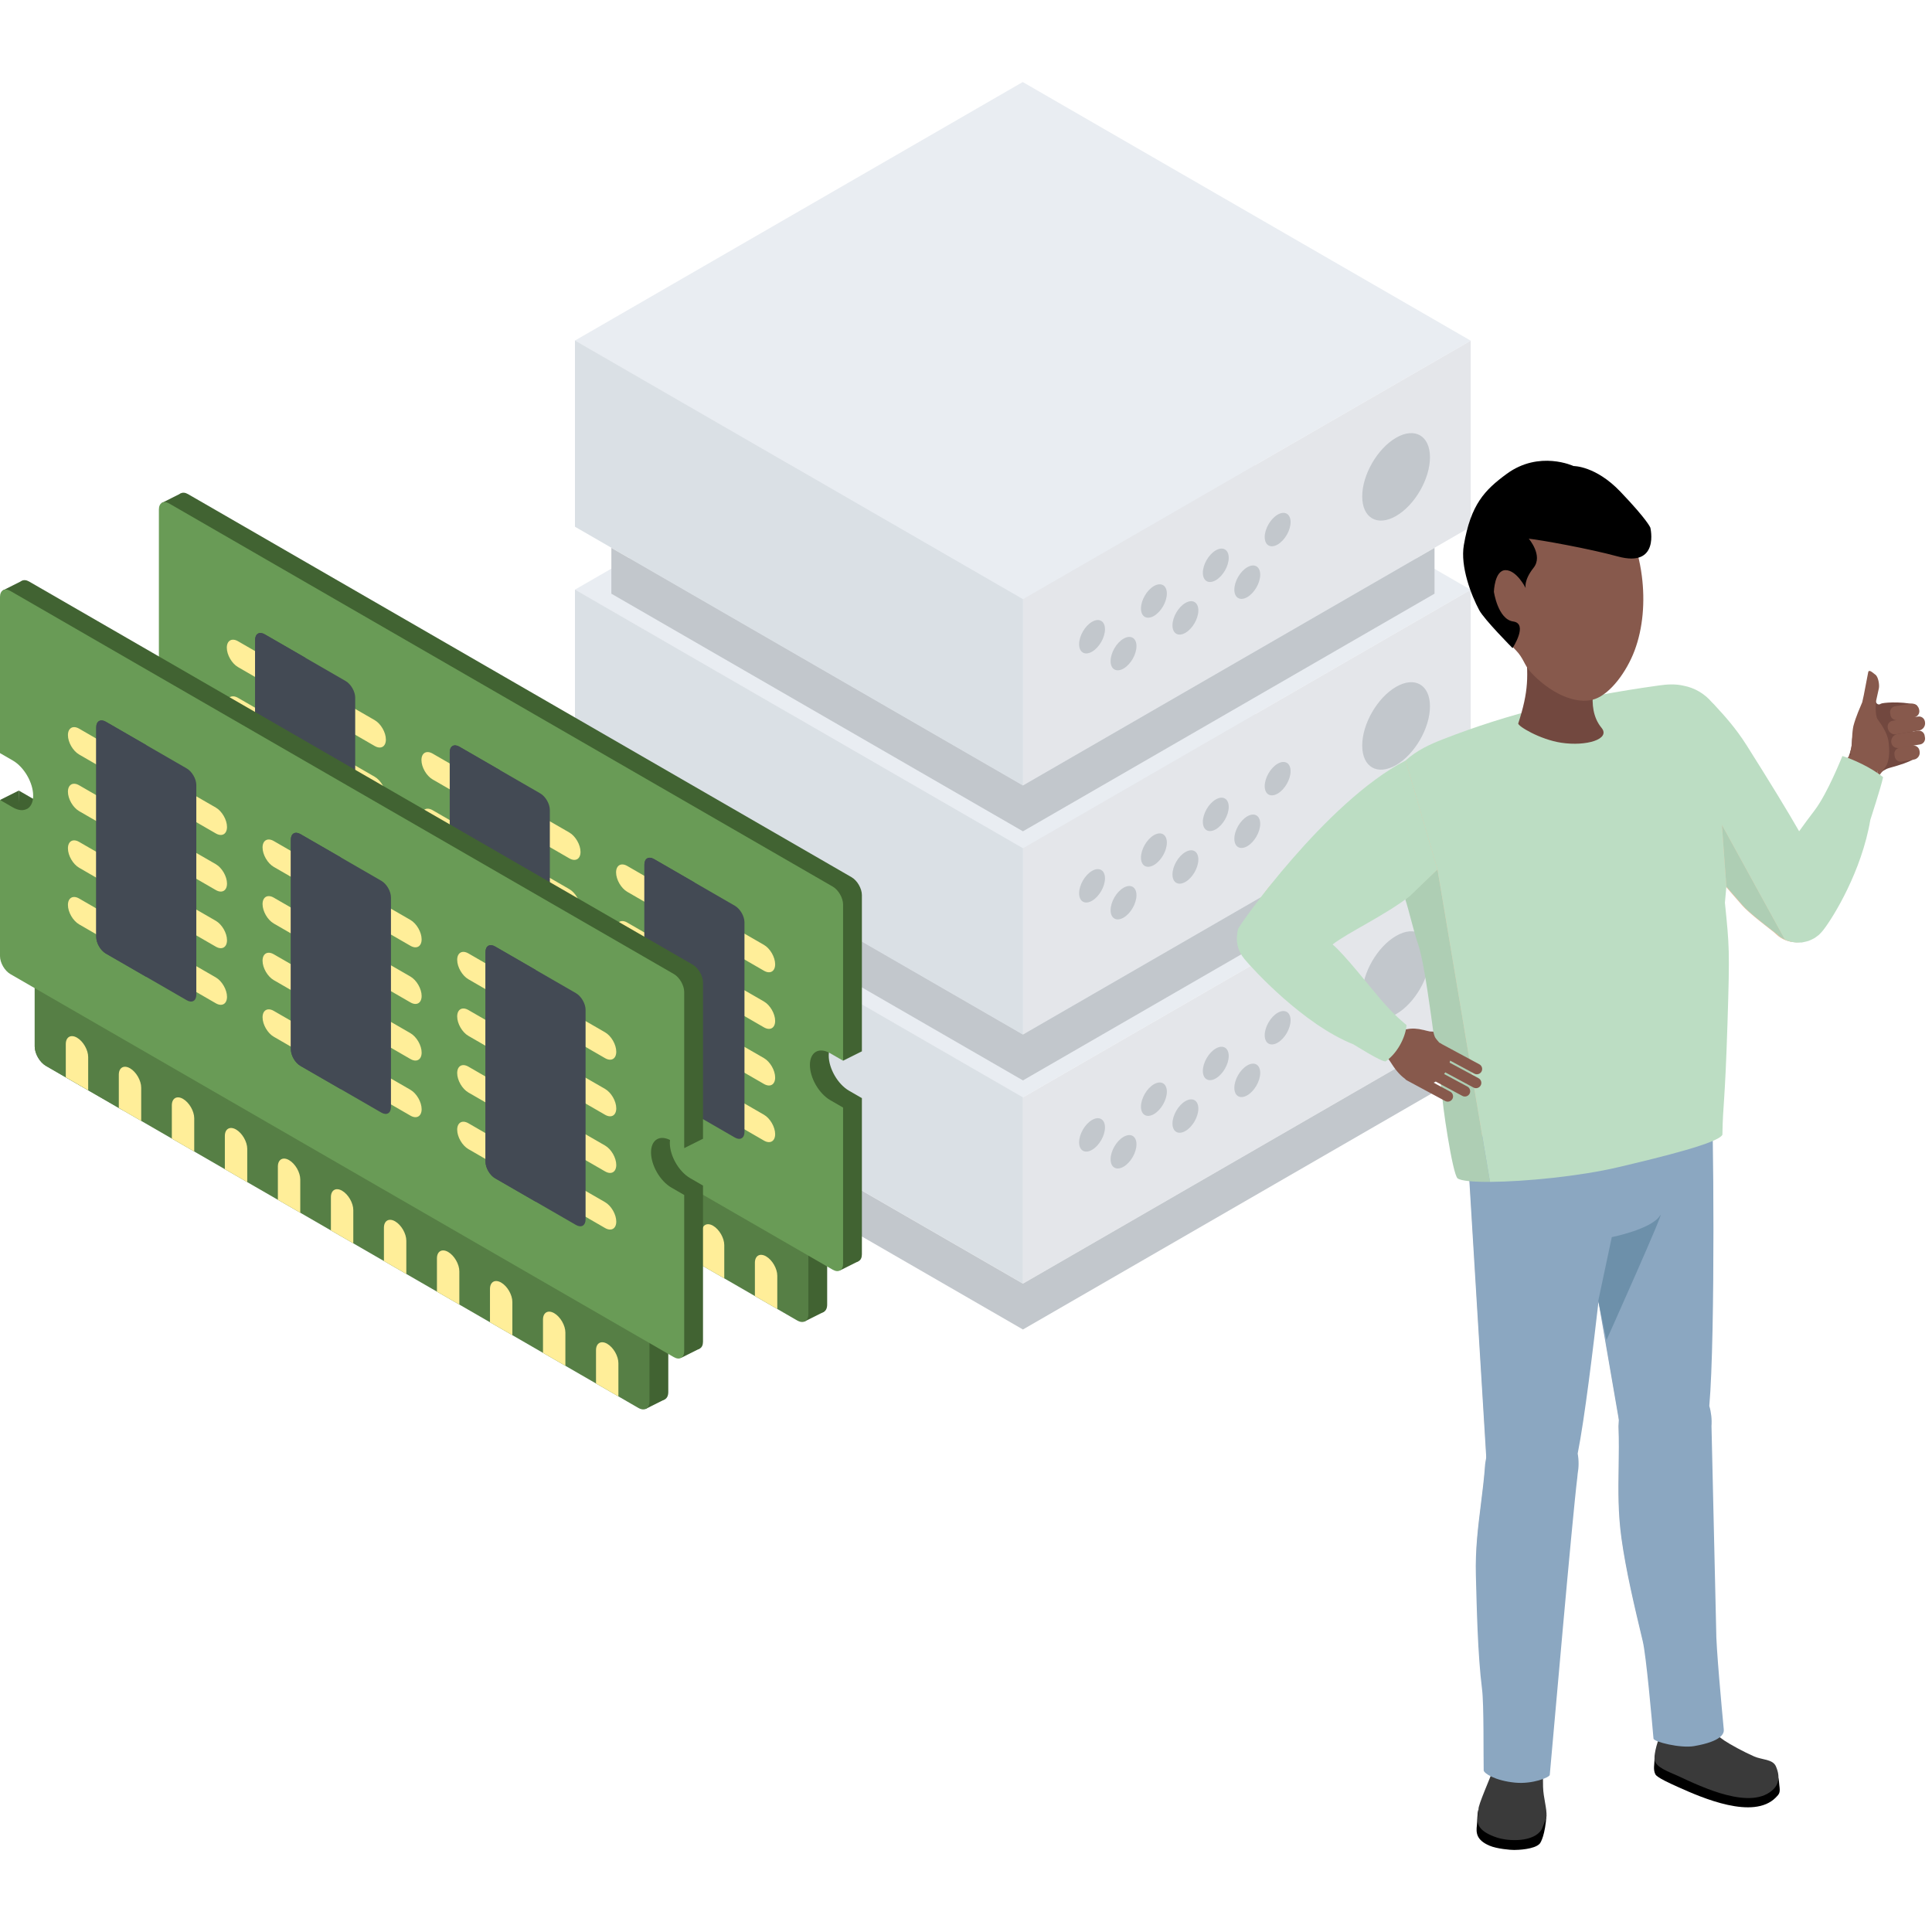 <svg xmlns="http://www.w3.org/2000/svg" xmlns:xlink="http://www.w3.org/1999/xlink" width="210px" height="210px" viewBox="0 0 210 210" version="1.1"><title>illustration-seervice-landing-dedicated-custom</title><g id="Landing" stroke="none" stroke-width="1" fill="none" fill-rule="evenodd"><g id="Landing-–-Dedicated" transform="translate(-795, -960)"><g id="Group-3" transform="translate(735, 900)"><g id="illustration-seervice-landing-dedicated-custom" transform="translate(60, 60)"><rect id="Rectangle" x="0" y="0" width="210" height="210"/><g id="Group-375" transform="translate(0, 8.917)"><polygon id="Fill-1" fill="#E9EDF2" points="111.166 110.374 159.859 82.261 111.167 54.149 62.474 82.262"/><polygon id="Fill-2" fill="#E4E6EA" points="111.166 130.616 159.859 102.502 159.859 82.261 111.166 110.375"/><polygon id="Fill-3" fill="#DAE0E5" points="62.496 102.485 111.189 130.598 111.189 110.357 62.496 82.244"/><g id="Group-374"><path d="M137.469,103.606 C137.469,104.503 138.099,104.866 138.876,104.418 C139.652,103.969 140.281,102.879 140.281,101.982 C140.281,101.086 139.652,100.722 138.876,101.17 C138.099,101.619 137.469,102.709 137.469,103.606" id="Fill-4" fill="#C2C7CC"/><path d="M134.168,109.324 C134.168,110.221 134.797,110.584 135.574,110.136 C136.351,109.687 136.98,108.597 136.98,107.7 C136.98,106.803 136.351,106.44 135.574,106.888 C134.797,107.337 134.168,108.427 134.168,109.324" id="Fill-6" fill="#C2C7CC"/><path d="M130.744,107.488 C130.744,108.385 131.374,108.748 132.151,108.3 C132.927,107.852 133.557,106.762 133.557,105.865 C133.557,104.968 132.927,104.605 132.151,105.053 C131.374,105.501 130.744,106.592 130.744,107.488" id="Fill-8" fill="#C2C7CC"/><path d="M127.443,113.206 C127.443,114.103 128.072,114.466 128.849,114.018 C129.626,113.57 130.255,112.48 130.255,111.583 C130.255,110.686 129.626,110.323 128.849,110.771 C128.072,111.219 127.443,112.31 127.443,113.206" id="Fill-10" fill="#C2C7CC"/><path d="M124.019,111.371 C124.019,112.268 124.649,112.631 125.425,112.183 C126.202,111.735 126.832,110.644 126.832,109.747 C126.832,108.851 126.202,108.487 125.425,108.936 C124.649,109.384 124.019,110.474 124.019,111.371" id="Fill-12" fill="#C2C7CC"/><path d="M120.718,117.089 C120.718,117.986 121.348,118.349 122.124,117.901 C122.901,117.453 123.53,116.362 123.53,115.465 C123.53,114.569 122.901,114.205 122.124,114.654 C121.348,115.102 120.718,116.192 120.718,117.089" id="Fill-14" fill="#C2C7CC"/><path d="M117.295,115.254 C117.295,116.15 117.924,116.514 118.701,116.065 C119.477,115.617 120.107,114.527 120.107,113.63 C120.107,112.733 119.477,112.37 118.701,112.818 C117.924,113.267 117.295,114.357 117.295,115.254" id="Fill-16" fill="#C2C7CC"/><path d="M148.067,99.19 C148.067,101.538 149.716,102.49 151.75,101.316 C153.783,100.142 155.432,97.287 155.432,94.938 C155.432,92.59 153.783,91.638 151.75,92.813 C149.716,93.987 148.067,96.842 148.067,99.19" id="Fill-18" fill="#C2C7CC"/><polygon id="Fill-20" fill="#C2C7CC" points="111.189 130.609 155.926 104.78 155.926 109.763 111.189 135.593 66.452 109.763 66.452 104.78"/><polygon id="Fill-22" fill="#E9EDF2" points="111.166 83.3 159.859 55.187 111.167 27.075 62.474 55.187"/><polygon id="Fill-24" fill="#E4E6EA" points="111.166 103.541 159.859 75.428 159.859 55.187 111.166 83.3"/><polygon id="Fill-26" fill="#DAE0E5" points="62.496 75.41 111.189 103.523 111.189 83.283 62.496 55.169"/><path d="M137.469,76.531 C137.469,77.428 138.099,77.791 138.876,77.343 C139.652,76.895 140.281,75.804 140.281,74.907 C140.281,74.011 139.652,73.647 138.876,74.096 C138.099,74.544 137.469,75.634 137.469,76.531" id="Fill-28" fill="#C2C7CC"/><path d="M134.168,82.249 C134.168,83.146 134.797,83.509 135.574,83.061 C136.351,82.613 136.98,81.523 136.98,80.626 C136.98,79.729 136.351,79.366 135.574,79.814 C134.797,80.262 134.168,81.353 134.168,82.249" id="Fill-30" fill="#C2C7CC"/><path d="M130.744,80.414 C130.744,81.31 131.374,81.674 132.151,81.225 C132.927,80.777 133.557,79.687 133.557,78.79 C133.557,77.894 132.927,77.53 132.151,77.979 C131.374,78.427 130.744,79.517 130.744,80.414" id="Fill-32" fill="#C2C7CC"/><path d="M127.443,86.132 C127.443,87.028 128.072,87.392 128.849,86.943 C129.626,86.495 130.255,85.405 130.255,84.508 C130.255,83.611 129.626,83.248 128.849,83.696 C128.072,84.145 127.443,85.235 127.443,86.132" id="Fill-34" fill="#C2C7CC"/><path d="M124.019,84.297 C124.019,85.193 124.649,85.557 125.425,85.108 C126.202,84.66 126.832,83.57 126.832,82.673 C126.832,81.776 126.202,81.413 125.425,81.861 C124.649,82.31 124.019,83.4 124.019,84.297" id="Fill-36" fill="#C2C7CC"/><path d="M120.718,90.014 C120.718,90.911 121.348,91.274 122.124,90.826 C122.901,90.378 123.53,89.287 123.53,88.391 C123.53,87.494 122.901,87.131 122.124,87.579 C121.348,88.027 120.718,89.118 120.718,90.014" id="Fill-38" fill="#C2C7CC"/><path d="M117.295,88.179 C117.295,89.076 117.924,89.439 118.701,88.991 C119.477,88.543 120.107,87.453 120.107,86.556 C120.107,85.659 119.477,85.295 118.701,85.744 C117.924,86.192 117.295,87.283 117.295,88.179" id="Fill-40" fill="#C2C7CC"/><path d="M148.067,72.115 C148.067,74.464 149.716,75.416 151.75,74.242 C153.783,73.067 155.432,70.212 155.432,67.863 C155.432,65.515 153.783,64.563 151.75,65.738 C149.716,66.912 148.067,69.767 148.067,72.115" id="Fill-42" fill="#C2C7CC"/><polygon id="Fill-44" fill="#C2C7CC" points="111.189 103.535 155.926 77.705 155.926 82.689 111.189 108.518 66.452 82.689 66.452 77.705"/><polygon id="Fill-46" fill="#E9EDF2" points="111.166 56.225 159.859 28.112 111.167 0 62.474 28.113"/><polygon id="Fill-48" fill="#E4E6EA" points="111.166 76.466 159.859 48.353 159.859 28.113 111.166 56.225"/><polygon id="Fill-50" fill="#DAE0E5" points="62.496 48.336 111.189 76.449 111.189 56.208 62.496 28.095"/><path d="M137.469,49.457 C137.469,50.353 138.099,50.717 138.876,50.268 C139.652,49.82 140.281,48.73 140.281,47.833 C140.281,46.936 139.652,46.573 138.876,47.021 C138.099,47.47 137.469,48.56 137.469,49.457" id="Fill-52" fill="#C2C7CC"/><path d="M134.168,55.175 C134.168,56.071 134.797,56.435 135.574,55.986 C136.351,55.538 136.98,54.448 136.98,53.551 C136.98,52.654 136.351,52.291 135.574,52.739 C134.797,53.188 134.168,54.278 134.168,55.175" id="Fill-54" fill="#C2C7CC"/><path d="M130.744,53.339 C130.744,54.236 131.374,54.599 132.151,54.151 C132.927,53.703 133.557,52.612 133.557,51.716 C133.557,50.819 132.927,50.455 132.151,50.904 C131.374,51.352 130.744,52.443 130.744,53.339" id="Fill-56" fill="#C2C7CC"/><path d="M127.443,59.057 C127.443,59.954 128.072,60.317 128.849,59.869 C129.626,59.421 130.255,58.33 130.255,57.434 C130.255,56.537 129.626,56.173 128.849,56.622 C128.072,57.07 127.443,58.161 127.443,59.057" id="Fill-58" fill="#C2C7CC"/><path d="M124.019,57.222 C124.019,58.119 124.649,58.482 125.425,58.034 C126.202,57.585 126.832,56.495 126.832,55.598 C126.832,54.702 126.202,54.338 125.425,54.786 C124.649,55.235 124.019,56.325 124.019,57.222" id="Fill-60" fill="#C2C7CC"/><path d="M120.718,62.94 C120.718,63.837 121.348,64.2 122.124,63.752 C122.901,63.303 123.53,62.213 123.53,61.316 C123.53,60.42 122.901,60.056 122.124,60.504 C121.348,60.953 120.718,62.043 120.718,62.94" id="Fill-62" fill="#C2C7CC"/><path d="M117.295,61.105 C117.295,62.001 117.924,62.365 118.701,61.916 C119.477,61.468 120.107,60.378 120.107,59.481 C120.107,58.584 119.477,58.221 118.701,58.669 C117.924,59.118 117.295,60.208 117.295,61.105" id="Fill-64" fill="#C2C7CC"/><path d="M148.067,45.041 C148.067,47.389 149.716,48.341 151.75,47.167 C153.783,45.993 155.432,43.138 155.432,40.789 C155.432,38.441 153.783,37.489 151.75,38.664 C149.716,39.838 148.067,42.693 148.067,45.041" id="Fill-66" fill="#C2C7CC"/><polygon id="Fill-68" fill="#C2C7CC" points="111.189 76.46 155.926 50.631 155.926 55.614 111.189 81.443 66.452 55.614 66.452 50.631"/><path d="M87.446,134.727 C87.472,134.716 89.571,133.663 89.571,133.663 L86.961,132.066 L87.446,134.727 Z" id="Fill-70" fill="#416332"/><polygon id="Fill-72" fill="#416332" points="91.314 129.169 93.33 128.162 91.199 126.838"/><path d="M19.688,44.695 L17.547,45.772 C17.547,45.772 19.358,47.829 19.315,47.766 C19.272,47.702 19.688,44.695 19.688,44.695" id="Fill-74" fill="#416332"/><polygon id="Fill-76" fill="#416332" points="91.639 106.376 93.684 105.354 90.399 101.085"/><polygon id="Fill-78" fill="#416332" points="19.315 67.51 17.27 68.532 19.454 70.777"/><path d="M93.684,110.446 L92.284,109.638 C91.066,108.935 90.079,107.225 90.079,105.819 C90.079,104.413 91.066,103.843 92.284,104.546 L93.684,105.354 L93.684,88.379 C93.684,87.661 93.18,86.788 92.558,86.429 L42.248,57.382 L34.324,52.808 L30.992,50.884 L28.909,49.681 C28.909,49.681 28.909,49.681 28.91,49.681 L20.44,44.792 C19.819,44.433 19.315,44.724 19.315,45.441 L19.315,45.442 L19.315,62.417 L19.315,62.417 L20.714,63.225 C21.933,63.928 22.92,65.638 22.92,67.045 C22.92,67.748 22.673,68.242 22.274,68.472 C22.255,68.483 22.231,68.486 22.211,68.496 C22.024,68.589 21.812,68.634 21.573,68.613 C21.568,68.613 21.563,68.61 21.559,68.61 C21.298,68.585 21.013,68.49 20.714,68.317 L19.315,67.509 L19.315,84.485 C19.315,85.203 19.819,86.075 20.44,86.434 L23.088,87.963 L23.088,94.307 C23.088,95.083 23.633,96.026 24.304,96.414 L27.972,98.531 L28.9,99.067 L32.773,101.303 L32.773,101.303 L34.664,102.394 L34.664,102.394 L37.993,104.316 L37.993,104.317 L40.427,105.722 L43.756,107.644 L43.756,107.644 L46.19,109.049 L55.283,114.299 L57.716,115.704 L57.716,115.704 L61.046,117.626 L61.046,117.627 L63.48,119.032 L63.48,119.031 L66.809,120.954 L66.809,120.954 L69.243,122.359 L69.243,122.358 L72.572,124.281 L75.006,125.687 L75.006,125.686 L78.335,127.609 L80.769,129.014 L84.098,130.936 L86.532,132.341 L88.694,133.589 C89.366,133.977 89.91,133.663 89.91,132.887 L89.91,126.543 L92.558,128.072 C93.18,128.431 93.684,128.14 93.684,127.422 L93.684,110.446 Z" id="Fill-80" fill="#416332"/><path d="M22.26,97.436 L86.65,134.612 C87.321,134.999 87.866,134.685 87.866,133.91 L87.866,123.918 L21.043,85.338 L21.043,95.329 C21.043,96.105 21.588,97.048 22.26,97.436" id="Fill-82" fill="#567F45"/><path d="M22.26,97.436 L30.729,102.326 C30.057,101.938 29.513,100.995 29.513,100.22 L29.513,90.228 L21.043,85.338 L21.043,95.329 C21.043,96.105 21.588,97.048 22.26,97.436" id="Fill-84" fill="#567F45"/><path d="M17.27,46.464 L17.27,46.464 L17.27,63.439 L17.27,63.439 L18.67,64.247 C19.888,64.95 20.875,66.661 20.875,68.067 C20.875,68.77 20.628,69.264 20.229,69.495 C20.21,69.505 20.186,69.508 20.166,69.518 C19.98,69.611 19.767,69.657 19.528,69.636 C19.524,69.635 19.518,69.633 19.514,69.632 C19.254,69.607 18.969,69.513 18.67,69.34 L17.27,68.532 L17.27,85.508 C17.27,86.225 17.774,87.098 18.396,87.457 L90.514,129.094 C91.135,129.453 91.639,129.162 91.639,128.445 L91.639,111.469 L90.239,110.661 C89.021,109.957 88.034,108.247 88.034,106.841 C88.034,105.435 89.021,104.865 90.239,105.568 L91.639,106.376 L91.639,89.401 C91.639,88.683 91.135,87.81 90.514,87.451 L40.203,58.405 L32.279,53.83 L28.947,51.907 L26.864,50.703 C26.864,50.703 26.865,50.704 26.865,50.704 L18.395,45.814 C17.774,45.455 17.27,45.746 17.27,46.464" id="Fill-86" fill="#699B56"/><path d="M67.198,119.77 C67.198,119.382 67.062,118.952 66.842,118.571 C66.621,118.189 66.317,117.856 65.981,117.662 C65.309,117.274 64.764,117.589 64.764,118.365 L64.764,121.977 L67.198,123.381 L67.198,119.77 Z" id="Fill-88" fill="#FFEE99"/><path d="M61.078,115.243 C60.858,114.862 60.554,114.529 60.218,114.335 C59.546,113.947 59.001,114.261 59.001,115.037 L59.001,118.649 L61.435,120.054 L61.435,116.442 C61.435,116.054 61.299,115.624 61.078,115.243" id="Fill-90" fill="#FFEE99"/><path d="M70.528,121.692 L70.528,125.304 L72.961,126.709 L72.961,123.097 C72.961,122.71 72.825,122.279 72.605,121.898 C72.385,121.516 72.081,121.184 71.745,120.99 C71.072,120.602 70.528,120.916 70.528,121.692" id="Fill-92" fill="#FFEE99"/><path d="M82.054,128.347 L82.054,131.958 L84.488,133.363 L84.488,129.752 C84.488,129.364 84.351,128.934 84.131,128.553 C83.911,128.171 83.607,127.838 83.271,127.644 C82.599,127.256 82.054,127.571 82.054,128.347" id="Fill-94" fill="#FFEE99"/><path d="M53.238,111.71 L53.238,115.321 L55.672,116.726 L55.672,113.115 C55.672,112.727 55.535,112.297 55.315,111.916 C55.095,111.534 54.791,111.201 54.455,111.007 C53.783,110.619 53.238,110.934 53.238,111.71" id="Fill-96" fill="#FFEE99"/><path d="M26.499,95.279 C26.278,94.897 25.974,94.564 25.638,94.37 C24.966,93.982 24.422,94.297 24.422,95.073 L24.422,98.684 L26.856,100.089 L26.856,96.478 C26.856,96.09 26.719,95.66 26.499,95.279" id="Fill-98" fill="#FFEE99"/><path d="M32.619,99.805 C32.619,99.417 32.483,98.987 32.262,98.606 C32.042,98.225 31.738,97.892 31.401,97.698 C30.729,97.309 30.185,97.624 30.185,98.4 L30.185,102.011 L32.619,103.417 L32.619,99.805 Z" id="Fill-100" fill="#FFEE99"/><path d="M78.368,125.225 C78.148,124.844 77.844,124.511 77.508,124.317 C76.835,123.928 76.291,124.243 76.291,125.019 L76.291,128.631 L78.725,130.036 L78.725,126.424 C78.725,126.036 78.589,125.606 78.368,125.225" id="Fill-102" fill="#FFEE99"/><path d="M49.552,108.588 C49.332,108.207 49.027,107.874 48.691,107.68 C48.019,107.292 47.475,107.606 47.475,108.382 L47.475,111.994 L49.909,113.399 L49.909,109.787 C49.909,109.4 49.773,108.97 49.552,108.588" id="Fill-104" fill="#FFEE99"/><path d="M35.948,105.339 L38.382,106.744 L38.382,103.133 C38.382,102.745 38.246,102.315 38.025,101.933 C37.805,101.552 37.501,101.219 37.165,101.025 C36.493,100.637 35.948,100.951 35.948,101.728 L35.948,105.339 Z" id="Fill-106" fill="#FFEE99"/><path d="M41.711,105.055 L41.711,108.667 L44.145,110.071 L44.145,106.46 C44.145,106.072 44.009,105.642 43.789,105.261 C43.568,104.879 43.264,104.547 42.928,104.353 C42.256,103.965 41.711,104.279 41.711,105.055" id="Fill-108" fill="#FFEE99"/><path d="M37.392,87.301 C37.392,88.077 37.937,89.02 38.609,89.409 L40.727,90.632 C41.399,91.02 41.944,90.705 41.944,89.929 C41.944,89.541 41.808,89.111 41.588,88.73 C41.367,88.348 41.063,88.015 40.727,87.821 L38.609,86.599 C37.937,86.211 37.392,86.525 37.392,87.301" id="Fill-110" fill="#FFEE99"/><path d="M37.392,81.147 C37.392,81.923 37.937,82.867 38.609,83.255 L40.727,84.478 C41.399,84.866 41.944,84.551 41.944,83.775 C41.944,83.387 41.807,82.957 41.587,82.576 C41.367,82.195 41.063,81.861 40.727,81.667 L38.609,80.445 C37.937,80.056 37.392,80.371 37.392,81.147" id="Fill-112" fill="#FFEE99"/><path d="M37.392,74.993 C37.392,75.769 37.937,76.713 38.609,77.101 L40.727,78.324 C41.399,78.712 41.944,78.397 41.944,77.621 C41.944,77.233 41.808,76.803 41.588,76.422 C41.367,76.04 41.063,75.707 40.727,75.513 L38.609,74.291 C37.937,73.903 37.392,74.217 37.392,74.993" id="Fill-114" fill="#FFEE99"/><path d="M37.392,68.839 C37.392,69.615 37.937,70.559 38.609,70.947 L40.727,72.17 C41.399,72.558 41.944,72.243 41.944,71.467 C41.944,71.079 41.808,70.649 41.588,70.268 C41.367,69.886 41.063,69.553 40.727,69.359 L38.609,68.137 C37.937,67.748 37.392,68.062 37.392,68.839" id="Fill-116" fill="#FFEE99"/><path d="M24.654,79.947 C24.654,80.723 25.199,81.666 25.871,82.055 L27.731,83.129 C28.403,83.517 28.948,83.202 28.948,82.426 C28.948,82.038 28.812,81.608 28.592,81.227 C28.371,80.845 28.067,80.512 27.731,80.318 L25.871,79.245 C25.199,78.856 24.654,79.171 24.654,79.947" id="Fill-118" fill="#FFEE99"/><path d="M24.654,73.793 C24.654,74.569 25.199,75.512 25.871,75.9 L27.731,76.974 C28.403,77.362 28.948,77.047 28.948,76.272 C28.948,75.884 28.812,75.454 28.591,75.072 C28.371,74.691 28.067,74.358 27.731,74.164 L25.871,73.09 C25.199,72.702 24.654,73.016 24.654,73.793" id="Fill-120" fill="#FFEE99"/><path d="M24.654,67.639 C24.654,68.415 25.199,69.358 25.871,69.746 L27.731,70.82 C28.403,71.208 28.948,70.893 28.948,70.117 C28.948,69.729 28.812,69.299 28.591,68.918 C28.371,68.537 28.067,68.204 27.731,68.01 L25.871,66.936 C25.199,66.548 24.654,66.862 24.654,67.639" id="Fill-122" fill="#FFEE99"/><path d="M28.948,63.963 C28.948,63.575 28.812,63.146 28.591,62.764 C28.371,62.383 28.067,62.05 27.731,61.856 L25.871,60.782 C25.199,60.394 24.654,60.709 24.654,61.485 C24.654,62.26 25.199,63.204 25.871,63.592 L27.731,64.666 C28.403,65.054 28.948,64.74 28.948,63.963" id="Fill-124" fill="#FFEE99"/><path d="M62.743,100.944 C62.963,101.325 63.1,101.756 63.1,102.143 C63.1,102.919 62.555,103.234 61.883,102.846 L59.765,101.623 C59.093,101.235 58.548,100.291 58.548,99.516 C58.548,98.74 59.093,98.425 59.765,98.813 L61.883,100.036 C62.219,100.229 62.523,100.563 62.743,100.944" id="Fill-126" fill="#FFEE99"/><path d="M62.743,94.79 C62.963,95.171 63.1,95.601 63.1,95.989 C63.1,96.765 62.555,97.08 61.883,96.692 L59.765,95.469 C59.093,95.081 58.548,94.137 58.548,93.361 C58.548,92.585 59.093,92.27 59.765,92.659 L61.883,93.882 C62.219,94.076 62.523,94.409 62.743,94.79" id="Fill-128" fill="#FFEE99"/><path d="M62.743,88.636 C62.963,89.017 63.1,89.448 63.1,89.835 C63.1,90.611 62.555,90.926 61.883,90.538 L59.765,89.315 C59.093,88.927 58.548,87.983 58.548,87.208 C58.548,86.431 59.093,86.117 59.765,86.505 L61.883,87.728 C62.219,87.922 62.523,88.255 62.743,88.636" id="Fill-130" fill="#FFEE99"/><path d="M62.743,82.482 C62.963,82.863 63.1,83.293 63.1,83.681 C63.1,84.457 62.555,84.772 61.883,84.384 L59.765,83.161 C59.093,82.773 58.548,81.829 58.548,81.053 C58.548,80.277 59.093,79.963 59.765,80.351 L61.883,81.573 C62.219,81.767 62.523,82.1 62.743,82.482" id="Fill-132" fill="#FFEE99"/><path d="M49.747,93.441 C49.967,93.822 50.104,94.252 50.104,94.64 C50.104,95.416 49.559,95.731 48.887,95.343 L47.027,94.269 C46.355,93.881 45.81,92.937 45.81,92.161 C45.81,91.385 46.355,91.07 47.027,91.458 L48.887,92.533 C49.223,92.726 49.527,93.06 49.747,93.441" id="Fill-134" fill="#FFEE99"/><path d="M49.747,87.287 C49.967,87.668 50.104,88.098 50.104,88.486 C50.104,89.262 49.559,89.577 48.887,89.189 L47.026,88.115 C46.354,87.727 45.81,86.783 45.81,86.007 C45.81,85.231 46.354,84.916 47.026,85.304 L48.887,86.378 C49.223,86.572 49.527,86.905 49.747,87.287" id="Fill-136" fill="#FFEE99"/><path d="M49.747,81.132 C49.967,81.514 50.104,81.944 50.104,82.332 C50.104,83.108 49.559,83.422 48.887,83.034 L47.026,81.961 C46.354,81.572 45.81,80.629 45.81,79.853 C45.81,79.077 46.354,78.762 47.026,79.15 L48.887,80.224 C49.223,80.418 49.527,80.751 49.747,81.132" id="Fill-138" fill="#FFEE99"/><path d="M49.747,74.978 C49.967,75.36 50.104,75.789 50.104,76.177 C50.104,76.954 49.559,77.268 48.887,76.88 L47.027,75.807 C46.355,75.419 45.81,74.474 45.81,73.699 C45.81,72.923 46.354,72.608 47.027,72.996 L48.887,74.07 C49.223,74.264 49.527,74.597 49.747,74.978" id="Fill-140" fill="#FFEE99"/><path d="M83.899,113.159 C84.119,113.54 84.256,113.97 84.256,114.358 C84.256,115.134 83.711,115.449 83.039,115.061 L80.921,113.837 C80.249,113.449 79.704,112.506 79.704,111.73 C79.704,110.953 80.249,110.64 80.921,111.027 L83.039,112.25 C83.374,112.444 83.679,112.777 83.899,113.159" id="Fill-142" fill="#FFEE99"/><path d="M83.899,107.004 C84.119,107.386 84.256,107.816 84.256,108.204 C84.256,108.98 83.711,109.294 83.039,108.906 L80.921,107.684 C80.249,107.296 79.704,106.352 79.704,105.576 C79.704,104.8 80.248,104.485 80.921,104.873 L83.039,106.096 C83.374,106.29 83.679,106.623 83.899,107.004" id="Fill-144" fill="#FFEE99"/><path d="M83.899,100.85 C84.119,101.232 84.256,101.661 84.256,102.049 C84.256,102.826 83.711,103.14 83.039,102.752 L80.921,101.529 C80.249,101.141 79.704,100.198 79.704,99.421 C79.704,98.646 80.248,98.331 80.921,98.719 L83.039,99.942 C83.374,100.136 83.679,100.469 83.899,100.85" id="Fill-146" fill="#FFEE99"/><path d="M83.899,94.696 C84.119,95.077 84.256,95.508 84.256,95.895 C84.256,96.671 83.711,96.986 83.039,96.598 L80.921,95.375 C80.249,94.987 79.704,94.043 79.704,93.268 C79.704,92.492 80.248,92.177 80.921,92.565 L83.039,93.788 C83.374,93.982 83.679,94.315 83.899,94.696" id="Fill-148" fill="#FFEE99"/><path d="M70.903,105.655 C71.123,106.036 71.26,106.467 71.26,106.855 C71.26,107.63 70.715,107.945 70.043,107.557 L68.183,106.483 C67.511,106.095 66.965,105.152 66.965,104.376 C66.965,103.599 67.51,103.285 68.183,103.673 L70.043,104.747 C70.379,104.94 70.683,105.274 70.903,105.655" id="Fill-150" fill="#FFEE99"/><path d="M70.903,99.501 C71.123,99.882 71.26,100.312 71.26,100.7 C71.26,101.476 70.715,101.791 70.043,101.403 L68.183,100.329 C67.511,99.941 66.965,98.998 66.965,98.222 C66.965,97.445 67.51,97.131 68.183,97.519 L70.043,98.592 C70.379,98.787 70.683,99.12 70.903,99.501" id="Fill-152" fill="#FFEE99"/><path d="M70.903,93.347 C71.123,93.728 71.26,94.158 71.26,94.546 C71.26,95.322 70.715,95.637 70.043,95.249 L68.183,94.175 C67.511,93.787 66.965,92.843 66.965,92.067 C66.965,91.291 67.511,90.976 68.183,91.365 L70.043,92.439 C70.379,92.633 70.683,92.966 70.903,93.347" id="Fill-154" fill="#FFEE99"/><path d="M70.903,87.193 C71.123,87.574 71.26,88.004 71.26,88.392 C71.26,89.168 70.715,89.483 70.043,89.095 L68.183,88.021 C67.511,87.633 66.966,86.689 66.966,85.913 C66.965,85.137 67.511,84.822 68.183,85.211 L70.043,86.285 C70.378,86.478 70.683,86.812 70.903,87.193" id="Fill-156" fill="#FFEE99"/><path d="M70.043,107.849 L70.043,85.059 C70.043,84.395 70.509,84.126 71.084,84.458 L79.879,89.536 C80.454,89.868 80.921,90.675 80.921,91.34 L80.921,114.129 C80.921,114.793 80.454,115.063 79.879,114.73 L71.084,109.652 C70.509,109.32 70.043,108.513 70.043,107.849" id="Fill-158" fill="#434A54"/><path d="M48.887,95.634 L48.887,72.844 C48.887,72.181 49.353,71.912 49.928,72.243 L58.723,77.321 C59.299,77.654 59.765,78.461 59.765,79.125 L59.765,101.915 C59.765,102.579 59.299,102.848 58.723,102.516 L49.928,97.438 C49.353,97.106 48.887,96.299 48.887,95.634" id="Fill-160" fill="#434A54"/><path d="M27.731,83.42 L27.731,60.63 C27.731,59.966 28.198,59.697 28.773,60.029 L37.568,65.107 C38.143,65.439 38.609,66.247 38.609,66.911 L38.609,89.701 C38.609,90.364 38.143,90.634 37.568,90.302 L28.773,85.224 C28.197,84.892 27.731,84.084 27.731,83.42" id="Fill-162" fill="#434A54"/><path d="M71.084,109.652 L75.482,112.192 L75.482,86.997 L71.084,84.458 C70.509,84.126 70.043,84.395 70.043,85.059 L70.043,107.849 C70.043,108.513 70.509,109.32 71.084,109.652" id="Fill-164" fill="#434A54"/><path d="M49.925,97.436 L54.323,99.975 L54.323,74.781 L49.925,72.241 C49.35,71.909 48.884,72.179 48.884,72.843 L48.884,95.633 C48.883,96.297 49.35,97.104 49.925,97.436" id="Fill-166" fill="#434A54"/><path d="M28.773,85.224 L33.171,87.763 L33.171,62.568 L28.773,60.029 C28.197,59.697 27.731,59.966 27.731,60.63 L27.731,83.42 C27.731,84.084 28.197,84.892 28.773,85.224" id="Fill-168" fill="#434A54"/><path d="M70.176,144.231 C70.201,144.219 72.301,143.166 72.301,143.166 L69.69,141.569 L70.176,144.231 Z" id="Fill-170" fill="#416332"/><polygon id="Fill-172" fill="#416332" points="74.043 138.672 76.059 137.666 73.928 136.341"/><path d="M2.418,54.198 L0.277,55.275 C0.277,55.275 2.088,57.333 2.044,57.269 C2.001,57.206 2.418,54.198 2.418,54.198" id="Fill-174" fill="#416332"/><polygon id="Fill-176" fill="#416332" points="74.369 115.879 76.414 114.857 73.129 110.588"/><polygon id="Fill-178" fill="#416332" points="2.045 77.013 4.91224207e-05 78.035 2.184 80.28"/><path d="M76.413,119.95 L75.014,119.142 C73.796,118.438 72.808,116.728 72.808,115.322 C72.809,113.916 73.796,113.346 75.013,114.049 L76.413,114.857 L76.413,97.881 C76.413,97.164 75.91,96.291 75.288,95.932 L24.978,66.886 L17.054,62.311 L13.722,60.387 L11.639,59.184 C11.639,59.184 11.639,59.184 11.64,59.185 L3.17,54.295 C2.549,53.936 2.045,54.227 2.045,54.944 L2.045,54.944 L2.045,71.92 L2.045,71.92 L3.445,72.728 C4.662,73.431 5.65,75.142 5.65,76.548 C5.65,77.251 5.403,77.745 5.004,77.975 C4.985,77.986 4.961,77.989 4.941,77.999 C4.754,78.091 4.541,78.138 4.303,78.116 C4.298,78.116 4.293,78.114 4.288,78.113 C4.029,78.088 3.744,77.994 3.445,77.821 L2.045,77.013 L2.045,93.988 C2.045,94.706 2.549,95.579 3.17,95.938 L5.818,97.466 L5.818,103.81 C5.818,104.586 6.362,105.529 7.034,105.917 L10.702,108.034 L11.63,108.57 L15.503,110.806 L15.503,110.806 L17.393,111.897 L17.393,111.897 L20.722,113.82 L20.722,113.82 L23.156,115.225 L26.486,117.147 L28.919,118.552 L38.012,123.802 L40.446,125.207 L40.446,125.207 L43.776,127.129 L43.776,127.13 L46.21,128.535 L46.21,128.535 L49.539,130.457 L49.539,130.457 L51.973,131.862 L51.973,131.862 L55.302,133.784 L57.736,135.189 L57.736,135.189 L61.065,137.112 L63.499,138.516 L66.828,140.439 L69.262,141.844 L71.425,143.092 C72.096,143.48 72.64,143.166 72.64,142.39 L72.64,136.046 L75.288,137.575 C75.909,137.933 76.413,137.643 76.413,136.925 L76.413,119.95 Z" id="Fill-180" fill="#416332"/><path d="M4.989,106.939 L69.38,144.115 C70.051,144.502 70.596,144.188 70.596,143.413 L70.596,133.421 L3.773,94.841 L3.773,104.833 C3.773,105.608 4.318,106.551 4.989,106.939" id="Fill-182" fill="#567F45"/><path d="M4.989,106.939 L13.458,111.829 C12.787,111.441 12.243,110.498 12.243,109.723 L12.243,99.731 L3.773,94.841 L3.773,104.833 C3.773,105.608 4.318,106.551 4.989,106.939" id="Fill-184" fill="#567F45"/><path d="M0,55.967 L0,55.967 L0,72.942 L1.399,73.751 C2.618,74.453 3.605,76.164 3.605,77.57 C3.605,78.273 3.358,78.767 2.959,78.998 C2.94,79.009 2.916,79.012 2.896,79.021 C2.71,79.114 2.496,79.16 2.258,79.139 C2.253,79.138 2.248,79.136 2.244,79.135 C1.984,79.11 1.699,79.016 1.399,78.843 L0,78.035 L0,95.011 C0,95.728 0.504,96.601 1.125,96.96 L73.243,138.597 C73.865,138.956 74.369,138.665 74.369,137.948 L74.369,120.972 L72.969,120.164 C71.751,119.46 70.764,117.75 70.764,116.344 C70.764,114.938 71.751,114.368 72.969,115.071 L74.369,115.879 L74.369,98.904 C74.369,98.186 73.865,97.314 73.243,96.954 L22.933,67.908 L15.009,63.334 L11.677,61.41 L9.594,60.207 L9.595,60.207 L1.125,55.317 C0.504,54.958 0,55.25 0,55.967" id="Fill-186" fill="#699B56"/><path d="M49.928,129.273 C49.928,128.885 49.792,128.455 49.571,128.074 C49.351,127.692 49.047,127.359 48.711,127.165 C48.039,126.777 47.494,127.092 47.494,127.868 L47.494,131.48 L49.928,132.885 L49.928,129.273 Z" id="Fill-188" fill="#FFEE99"/><path d="M43.808,124.746 C43.588,124.365 43.284,124.032 42.948,123.838 C42.276,123.45 41.731,123.764 41.731,124.54 L41.731,128.152 L44.165,129.557 L44.165,125.945 C44.165,125.557 44.028,125.127 43.808,124.746" id="Fill-190" fill="#FFEE99"/><path d="M53.258,131.195 L53.258,134.807 L55.692,136.212 L55.692,132.6 C55.692,132.213 55.555,131.782 55.335,131.401 C55.114,131.02 54.81,130.687 54.474,130.493 C53.802,130.105 53.258,130.419 53.258,131.195" id="Fill-192" fill="#FFEE99"/><path d="M64.784,137.85 L64.784,141.461 L67.217,142.866 L67.217,139.255 C67.217,138.867 67.081,138.437 66.861,138.056 C66.641,137.674 66.337,137.341 66.001,137.147 C65.329,136.759 64.784,137.074 64.784,137.85" id="Fill-194" fill="#FFEE99"/><path d="M35.968,121.213 L35.968,124.824 L38.402,126.229 L38.402,122.618 C38.402,122.23 38.265,121.8 38.045,121.419 C37.825,121.038 37.521,120.705 37.185,120.511 C36.512,120.122 35.968,120.437 35.968,121.213" id="Fill-196" fill="#FFEE99"/><path d="M9.229,104.782 C9.009,104.4 8.704,104.067 8.369,103.873 C7.696,103.485 7.151,103.8 7.151,104.576 L7.151,108.187 L9.585,109.592 L9.585,105.981 C9.585,105.593 9.449,105.163 9.229,104.782" id="Fill-198" fill="#FFEE99"/><path d="M15.348,109.308 C15.348,108.92 15.212,108.491 14.992,108.109 C14.772,107.728 14.468,107.395 14.132,107.201 C13.459,106.813 12.914,107.127 12.914,107.904 L12.914,111.515 L15.348,112.92 L15.348,109.308 Z" id="Fill-200" fill="#FFEE99"/><path d="M61.098,134.728 C60.878,134.347 60.573,134.014 60.237,133.82 C59.565,133.432 59.021,133.746 59.021,134.523 L59.021,138.134 L61.455,139.539 L61.455,135.927 C61.455,135.54 61.318,135.11 61.098,134.728" id="Fill-202" fill="#FFEE99"/><path d="M32.282,118.091 C32.062,117.71 31.758,117.377 31.422,117.183 C30.749,116.795 30.204,117.109 30.204,117.885 L30.204,121.497 L32.638,122.902 L32.638,119.29 C32.638,118.903 32.502,118.473 32.282,118.091" id="Fill-204" fill="#FFEE99"/><path d="M18.678,114.842 L21.112,116.248 L21.112,112.636 C21.112,112.248 20.975,111.818 20.755,111.436 C20.535,111.055 20.231,110.722 19.895,110.528 C19.223,110.14 18.678,110.455 18.678,111.231 L18.678,114.842 Z" id="Fill-206" fill="#FFEE99"/><path d="M24.441,114.558 L24.441,118.17 L26.875,119.575 L26.875,115.963 C26.875,115.575 26.739,115.145 26.518,114.764 C26.298,114.382 25.994,114.05 25.658,113.856 C24.986,113.468 24.441,113.782 24.441,114.558" id="Fill-208" fill="#FFEE99"/><path d="M20.122,96.804 C20.122,97.58 20.667,98.524 21.339,98.912 L23.457,100.135 C24.128,100.523 24.674,100.208 24.674,99.432 C24.674,99.044 24.537,98.614 24.317,98.233 C24.097,97.852 23.793,97.519 23.457,97.324 L21.339,96.102 C20.667,95.714 20.122,96.028 20.122,96.804" id="Fill-210" fill="#FFEE99"/><path d="M20.122,90.65 C20.122,91.426 20.667,92.37 21.339,92.758 L23.457,93.981 C24.129,94.369 24.674,94.055 24.674,93.278 C24.674,92.89 24.537,92.46 24.318,92.079 C24.097,91.698 23.793,91.365 23.457,91.171 L21.339,89.948 C20.667,89.559 20.122,89.874 20.122,90.65" id="Fill-212" fill="#FFEE99"/><path d="M20.122,84.496 C20.122,85.272 20.667,86.216 21.339,86.604 L23.457,87.827 C24.129,88.215 24.674,87.9 24.674,87.124 C24.674,86.736 24.538,86.306 24.318,85.925 C24.097,85.543 23.793,85.21 23.457,85.016 L21.339,83.794 C20.667,83.406 20.122,83.72 20.122,84.496" id="Fill-214" fill="#FFEE99"/><path d="M20.122,78.342 C20.122,79.118 20.667,80.062 21.339,80.45 L23.457,81.673 C24.129,82.061 24.674,81.746 24.674,80.97 C24.674,80.582 24.538,80.152 24.318,79.771 C24.097,79.389 23.793,79.056 23.457,78.862 L21.339,77.64 C20.667,77.251 20.122,77.566 20.122,78.342" id="Fill-216" fill="#FFEE99"/><path d="M7.384,89.45 C7.384,90.226 7.929,91.17 8.601,91.558 L10.461,92.632 C11.133,93.02 11.678,92.705 11.678,91.929 C11.678,91.541 11.541,91.111 11.321,90.73 C11.101,90.349 10.797,90.015 10.461,89.821 L8.601,88.748 C7.929,88.36 7.384,88.674 7.384,89.45" id="Fill-218" fill="#FFEE99"/><path d="M7.384,83.296 C7.384,84.072 7.928,85.015 8.6,85.404 L10.461,86.478 C11.133,86.866 11.677,86.551 11.677,85.775 C11.677,85.387 11.541,84.957 11.321,84.575 C11.101,84.194 10.797,83.861 10.461,83.667 L8.6,82.593 C7.928,82.205 7.384,82.52 7.384,83.296" id="Fill-220" fill="#FFEE99"/><path d="M7.384,77.142 C7.384,77.918 7.928,78.861 8.6,79.249 L10.461,80.323 C11.133,80.711 11.677,80.397 11.677,79.62 C11.677,79.233 11.541,78.802 11.321,78.421 C11.101,78.04 10.797,77.707 10.461,77.513 L8.6,76.439 C7.928,76.051 7.384,76.366 7.384,77.142" id="Fill-222" fill="#FFEE99"/><path d="M11.678,73.467 C11.678,73.079 11.542,72.649 11.321,72.268 C11.101,71.886 10.797,71.553 10.46,71.359 L8.601,70.285 C7.929,69.897 7.384,70.212 7.384,70.988 C7.384,71.764 7.929,72.707 8.601,73.095 L10.46,74.169 C11.133,74.557 11.678,74.243 11.678,73.467" id="Fill-224" fill="#FFEE99"/><path d="M45.473,110.447 C45.693,110.828 45.83,111.259 45.83,111.647 C45.83,112.423 45.285,112.737 44.613,112.349 L42.495,111.126 C41.823,110.738 41.278,109.794 41.278,109.019 C41.278,108.243 41.823,107.928 42.495,108.316 L44.613,109.539 C44.948,109.733 45.253,110.066 45.473,110.447" id="Fill-226" fill="#FFEE99"/><path d="M45.473,104.293 C45.693,104.674 45.83,105.104 45.83,105.492 C45.83,106.268 45.285,106.583 44.613,106.195 L42.495,104.972 C41.823,104.584 41.277,103.64 41.277,102.865 C41.277,102.088 41.822,101.774 42.495,102.162 L44.613,103.385 C44.948,103.579 45.253,103.912 45.473,104.293" id="Fill-228" fill="#FFEE99"/><path d="M45.473,98.139 C45.693,98.52 45.83,98.951 45.83,99.338 C45.83,100.114 45.285,100.429 44.613,100.041 L42.495,98.818 C41.823,98.43 41.277,97.486 41.277,96.711 C41.277,95.934 41.822,95.62 42.495,96.008 L44.613,97.231 C44.948,97.425 45.253,97.758 45.473,98.139" id="Fill-230" fill="#FFEE99"/><path d="M45.473,91.985 C45.693,92.366 45.829,92.796 45.829,93.184 C45.829,93.96 45.285,94.275 44.613,93.887 L42.494,92.664 C41.822,92.276 41.278,91.332 41.278,90.556 C41.277,89.78 41.822,89.465 42.494,89.853 L44.613,91.076 C44.949,91.27 45.253,91.604 45.473,91.985" id="Fill-232" fill="#FFEE99"/><path d="M32.477,102.944 C32.697,103.325 32.834,103.756 32.834,104.143 C32.834,104.919 32.289,105.234 31.617,104.846 L29.756,103.772 C29.085,103.384 28.54,102.44 28.54,101.664 C28.539,100.888 29.085,100.573 29.756,100.962 L31.617,102.036 C31.953,102.229 32.257,102.563 32.477,102.944" id="Fill-234" fill="#FFEE99"/><path d="M32.477,96.79 C32.697,97.171 32.834,97.601 32.834,97.989 C32.834,98.765 32.289,99.08 31.617,98.692 L29.756,97.618 C29.085,97.23 28.539,96.286 28.539,95.51 C28.539,94.734 29.084,94.419 29.756,94.808 L31.617,95.881 C31.952,96.075 32.257,96.408 32.477,96.79" id="Fill-236" fill="#FFEE99"/><path d="M32.477,90.636 C32.697,91.017 32.834,91.447 32.834,91.835 C32.834,92.611 32.289,92.926 31.617,92.538 L29.756,91.464 C29.085,91.076 28.539,90.132 28.539,89.356 C28.539,88.58 29.084,88.265 29.756,88.653 L31.617,89.727 C31.952,89.921 32.257,90.254 32.477,90.636" id="Fill-238" fill="#FFEE99"/><path d="M32.477,84.481 C32.697,84.863 32.834,85.293 32.834,85.681 C32.834,86.457 32.289,86.772 31.617,86.383 L29.756,85.31 C29.085,84.922 28.539,83.977 28.539,83.202 C28.539,82.426 29.085,82.111 29.756,82.499 L31.617,83.573 C31.952,83.767 32.257,84.1 32.477,84.481" id="Fill-240" fill="#FFEE99"/><path d="M66.629,122.662 C66.849,123.043 66.986,123.473 66.986,123.861 C66.986,124.637 66.44,124.952 65.768,124.564 L63.651,123.341 C62.979,122.952 62.433,122.009 62.433,121.233 C62.433,120.457 62.979,120.143 63.651,120.531 L65.768,121.753 C66.104,121.947 66.409,122.28 66.629,122.662" id="Fill-242" fill="#FFEE99"/><path d="M66.629,116.507 C66.849,116.889 66.985,117.319 66.985,117.707 C66.985,118.483 66.441,118.798 65.769,118.409 L63.65,117.187 C62.978,116.799 62.433,115.855 62.433,115.079 C62.433,114.303 62.978,113.988 63.65,114.377 L65.769,115.599 C66.105,115.793 66.409,116.126 66.629,116.507" id="Fill-244" fill="#FFEE99"/><path d="M66.629,110.353 C66.849,110.735 66.985,111.164 66.985,111.553 C66.985,112.329 66.441,112.644 65.769,112.255 L63.65,111.032 C62.978,110.644 62.433,109.701 62.433,108.925 C62.433,108.149 62.978,107.834 63.65,108.223 L65.769,109.445 C66.104,109.639 66.409,109.972 66.629,110.353" id="Fill-246" fill="#FFEE99"/><path d="M66.629,104.199 C66.849,104.58 66.985,105.011 66.985,105.398 C66.985,106.174 66.441,106.489 65.769,106.101 L63.65,104.878 C62.978,104.491 62.433,103.546 62.433,102.771 C62.433,101.995 62.978,101.68 63.65,102.068 L65.769,103.291 C66.105,103.485 66.409,103.818 66.629,104.199" id="Fill-248" fill="#FFEE99"/><path d="M53.633,115.158 C53.853,115.539 53.99,115.97 53.99,116.358 C53.99,117.133 53.445,117.448 52.772,117.06 L50.912,115.986 C50.24,115.598 49.695,114.655 49.695,113.879 C49.695,113.103 50.24,112.788 50.912,113.176 L52.772,114.25 C53.108,114.444 53.413,114.777 53.633,115.158" id="Fill-250" fill="#FFEE99"/><path d="M53.633,109.004 C53.853,109.386 53.99,109.815 53.99,110.203 C53.99,110.98 53.445,111.294 52.772,110.906 L50.912,109.833 C50.24,109.444 49.695,108.501 49.695,107.725 C49.695,106.949 50.24,106.634 50.912,107.022 L52.772,108.096 C53.108,108.29 53.413,108.623 53.633,109.004" id="Fill-252" fill="#FFEE99"/><path d="M53.633,102.85 C53.853,103.231 53.989,103.661 53.989,104.049 C53.989,104.825 53.445,105.14 52.773,104.752 L50.912,103.678 C50.24,103.29 49.695,102.346 49.695,101.57 C49.695,100.794 50.24,100.48 50.912,100.868 L52.773,101.942 C53.109,102.136 53.413,102.469 53.633,102.85" id="Fill-254" fill="#FFEE99"/><path d="M53.633,96.696 C53.853,97.077 53.99,97.507 53.99,97.895 C53.99,98.671 53.445,98.986 52.772,98.598 L50.912,97.524 C50.24,97.136 49.695,96.192 49.695,95.416 C49.695,94.64 50.24,94.326 50.912,94.714 L52.772,95.788 C53.108,95.981 53.413,96.315 53.633,96.696" id="Fill-256" fill="#FFEE99"/><path d="M52.772,117.352 L52.772,94.562 C52.772,93.898 53.238,93.629 53.814,93.961 L62.609,99.039 C63.184,99.371 63.65,100.179 63.65,100.843 L63.65,123.633 C63.65,124.296 63.184,124.566 62.609,124.233 L53.814,119.156 C53.238,118.823 52.772,118.016 52.772,117.352" id="Fill-258" fill="#434A54"/><path d="M31.617,105.137 L31.617,82.347 C31.617,81.684 32.083,81.415 32.658,81.747 L41.453,86.825 C42.028,87.157 42.495,87.964 42.495,88.628 L42.495,111.418 C42.495,112.082 42.028,112.351 41.453,112.019 L32.658,106.941 C32.083,106.61 31.617,105.802 31.617,105.137" id="Fill-260" fill="#434A54"/><path d="M10.461,92.923 L10.461,70.133 C10.461,69.469 10.927,69.2 11.502,69.532 L20.298,74.61 C20.872,74.942 21.339,75.75 21.339,76.414 L21.339,99.203 C21.339,99.868 20.872,100.137 20.298,99.805 L11.502,94.727 C10.927,94.395 10.461,93.587 10.461,92.923" id="Fill-262" fill="#434A54"/><path d="M53.814,119.156 L58.212,121.694 L58.212,96.5 L53.814,93.961 C53.239,93.629 52.772,93.898 52.772,94.562 L52.772,117.352 C52.772,118.016 53.239,118.824 53.814,119.156" id="Fill-264" fill="#434A54"/><path d="M32.655,106.939 L37.053,109.479 L37.053,84.284 L32.655,81.745 C32.079,81.412 31.613,81.682 31.613,82.346 L31.613,105.136 C31.613,105.8 32.079,106.607 32.655,106.939" id="Fill-266" fill="#434A54"/><path d="M11.502,94.727 L15.9,97.266 L15.9,72.071 L11.502,69.532 C10.928,69.2 10.461,69.469 10.461,70.134 L10.461,92.923 C10.46,93.587 10.927,94.395 11.502,94.727" id="Fill-268" fill="#434A54"/></g></g><g id="Group-7" transform="translate(134.441, 50.083)"><path d="M39.603,74.839 C39.164,78.774 35.619,81.609 31.683,81.17 C27.749,80.731 24.915,77.185 25.353,73.251 C25.791,69.316 29.337,66.481 33.272,66.92 C37.207,67.358 40.042,70.904 39.603,74.839" id="Fill-270" fill="#EAC5A7"/><path d="M50.174,70.465 C49.735,74.4 46.189,77.234 42.254,76.796 C38.319,76.356 35.485,72.811 35.924,68.876 C36.363,64.941 39.908,62.107 43.843,62.545 C47.778,62.984 50.612,66.53 50.174,70.465" id="Fill-272" fill="#E0BCA2"/><path d="M44.676,70.367 C44.676,70.367 44.637,78.266 43.229,80.202 C41.822,82.136 40.026,82.479 40.026,82.479 L39.406,72.517 L44.676,70.367 Z" id="Fill-274" fill="#EAC5A7"/><path d="M26.342,38.086 C25.758,40.854 23.04,42.626 20.271,42.041 C17.503,41.457 15.732,38.739 16.317,35.971 C16.901,33.202 19.619,31.431 22.388,32.016 C25.156,32.6 26.927,35.318 26.342,38.086" id="Fill-276" fill="#F7D297"/><path d="M47.875,99.527 C50.285,100.452 51.488,103.155 50.563,105.565 C49.638,107.974 46.935,109.178 44.525,108.253 C42.115,107.328 40.912,104.624 41.837,102.214 C42.762,99.805 45.466,98.602 47.875,99.527" id="Fill-278" fill="#EAC5A7"/><path d="M50.577,136.473 C50.479,137.865 49.396,138.923 48.158,138.836 C46.918,138.749 45.993,137.55 46.09,136.159 C46.188,134.767 47.272,133.709 48.51,133.796 C49.749,133.883 50.674,135.081 50.577,136.473" id="Fill-280" fill="#EAC5A7"/><path d="M50.56,136.474 C50.462,137.866 49.379,138.923 48.14,138.836 C47.001,138.757 46.126,137.735 46.07,136.489 C46.07,136.489 45.452,133.906 45.447,133.907 C44.288,128.464 42.573,122.453 41.83,117.064 C41.234,112.745 41.674,109.122 41.511,104.938 L41.549,104.247 C41.756,101.292 44.056,99.046 46.687,99.23 C49.317,99.414 51.282,101.959 51.074,104.915 L51.083,105.113 C51.079,105.37 50.809,125.463 50.614,130.66 L50.614,130.66 C50.58,132.054 50.597,135.104 50.562,136.44 L50.56,136.474 Z" id="Fill-282" fill="#EAC5A7"/><path d="M51.059,69.042 C50.388,64.858 46.45,62.011 42.266,62.682 C38.082,63.354 35.235,67.29 35.906,71.474 C36.034,72.274 41.502,103.944 41.502,103.944 C41.756,106.528 43.623,108.566 45.96,108.647 C48.539,108.737 50.712,106.41 50.815,103.449 L50.836,102.738 C51.485,95.473 51.303,70.559 51.059,69.042" id="Fill-284" fill="#EAC5A7"/><path d="M33.941,104.364 C36.234,105.548 37.135,108.366 35.951,110.66 C34.768,112.953 31.948,113.854 29.655,112.67 C27.361,111.487 26.461,108.668 27.645,106.374 C28.829,104.08 31.647,103.18 33.941,104.364" id="Fill-286" fill="#EAC5A7"/><path d="M32.58,141.384 C32.331,142.756 31.138,143.689 29.916,143.467 C28.694,143.245 27.906,141.952 28.156,140.58 C28.405,139.208 29.598,138.275 30.819,138.496 C32.041,138.719 32.829,140.011 32.58,141.384" id="Fill-288" fill="#EAC5A7"/><path d="M32.563,141.383 C32.314,142.756 31.121,143.688 29.9,143.466 C28.776,143.262 28.018,142.151 28.098,140.905 C28.098,140.905 27.767,138.271 27.762,138.271 C27.206,132.733 26.16,126.571 26.012,121.134 C25.892,116.775 26.725,113.222 27.022,109.046 L27.134,108.363 C27.665,105.448 30.197,103.467 32.792,103.939 C35.386,104.41 37.06,107.155 36.531,110.069 L36.518,110.267 C36.485,110.523 34.016,130.465 33.254,135.609 C33.254,135.609 33.254,135.61 33.254,135.61 C33.067,136.991 32.751,140.024 32.569,141.349 L32.563,141.383 Z" id="Fill-290" fill="#EAC5A7"/><path d="M40.443,74.411 C40.234,70.178 36.633,66.917 32.4,67.126 C28.167,67.336 24.906,70.937 25.115,75.169 C25.156,75.978 27.122,108.056 27.122,108.056 C27.092,110.653 28.724,112.882 31.038,113.219 C33.591,113.591 36.008,111.515 36.433,108.584 L36.532,107.879 C37.973,100.729 40.519,75.946 40.443,74.411" id="Fill-292" fill="#EAC5A7"/><path d="M50.492,136.684 C50.392,135.537 49.381,134.69 48.235,134.789 C47.089,134.89 46.24,135.901 46.341,137.046 L46.346,137.113 C46.346,137.113 45.929,138.935 46.404,140.827 L46.957,140.913 C47.12,141.735 47.686,142.532 48.614,143.044 C50.664,144.175 54.913,146.427 56.93,144.493 C58.299,143.18 54.684,140.365 53.105,139.593 C52.866,139.476 52.631,139.338 52.397,139.193 L52.346,138.836 C51.387,138.268 50.773,137.425 50.539,136.789 L50.492,136.684 Z" id="Fill-294" fill="#EAC5A7"/><path d="M47.964,144.162 C50.628,145.365 56.145,147.747 58.571,145.309 C58.975,144.903 59.079,144.781 58.963,143.96 C58.929,143.718 58.932,143.329 58.833,143.076 C58.179,141.404 53.695,144.119 52.345,143.586 C50.3,142.778 49.267,141.978 47.168,141.161 C46.213,140.79 45.752,139.138 45.625,139.92 C45.601,140.067 45.394,141.003 45.395,141.152 C45.398,141.683 45.226,142.269 45.493,142.78 C45.684,143.144 47.119,143.78 47.964,144.162" id="Fill-296" fill="#000000"/><path d="M52.996,139.113 C52.733,138.938 51.443,137.945 51.3,137.986 C51.822,138.576 46.232,138.378 46.257,138.098 C45.722,138.983 45.346,140.515 45.396,141.152 C45.463,142.022 47.011,142.517 48.023,142.988 C50.557,144.166 55.979,146.785 58.354,144.367 C58.823,143.889 59.115,143.121 58.594,141.914 C58.251,141.118 57.081,141.212 56.23,140.836 C55.019,140.301 53.651,139.548 52.996,139.113" id="Fill-298" fill="#3A3A3A"/><path d="M33.161,143.914 C33.03,142.912 33.006,142.339 33.006,142.339 C33.405,141.498 32.803,140.452 31.655,140 C30.506,139.549 29.149,139.432 28.745,140.275 C28.745,140.275 28.745,140.896 28.637,141.128 L28.639,141.128 C28.458,141.516 28.158,142.216 27.795,143.269 C27.412,144.377 26.579,145.738 26.406,146.895 C26.276,147.765 27.455,149.813 28.41,150.362 C29.084,150.749 29.865,150.826 30.15,150.803 C30.435,150.781 31.588,150.369 32.459,148.789 C33.331,147.209 33.291,144.917 33.161,143.914" id="Fill-300" fill="#EAC5A7"/><path d="M33.655,147.201 C33.597,147.326 32.822,148.476 32.742,148.607 C31.899,149.983 30.817,149.556 30.517,149.562 C30.216,149.569 29.389,149.462 28.659,149.081 C27.624,148.541 26.165,147.382 26.258,146.608 C26.26,146.595 26.264,146.58 26.267,146.568 C26.129,146.919 26.13,148.003 26.092,148.313 C25.998,149.087 25.99,149.908 27.466,150.536 C28.275,150.879 29.729,151 30.134,151 C30.531,151 32.357,150.94 32.922,150.314 C33.042,150.181 33.513,149.364 33.655,147.201" id="Fill-302" fill="#000000"/><polygon id="Fill-304" fill="#000000" points="33.305 146.517 32.831 148.769 31.982 148.934"/><path d="M33.282,144.125 C33.259,143.206 33.3,141.046 33.274,141.131 C33.135,141.561 32.986,142.201 32.838,142.51 C32.175,143.884 28.827,143.459 28.704,141.336 C28.69,141.109 28.562,140.527 28.551,140.138 C28.548,140.023 28.269,141.114 27.941,142.044 C27.528,143.213 26.208,146.144 26.267,146.568 C26.269,146.581 26.175,147.512 26.173,147.525 C26.079,148.299 26.473,149.053 28.254,149.646 C29.588,150.091 32.282,150.154 33.124,148.778 C33.204,148.647 33.645,147.497 33.655,147.36 C33.716,146.489 33.313,145.334 33.282,144.125" id="Fill-306" fill="#3A3A3A"/><path d="M39.932,74.979 C39.493,78.914 35.947,81.748 32.013,81.31 C28.078,80.87 25.244,77.325 25.682,73.39 C26.12,69.455 29.667,66.621 33.601,67.06 C37.536,67.498 40.371,71.044 39.932,74.979" id="Fill-308" fill="#EAC5A7"/><path d="M50.503,70.604 C50.064,74.54 46.518,77.374 42.584,76.935 C38.649,76.497 35.814,72.951 36.253,69.016 C36.692,65.081 40.237,62.246 44.172,62.686 C48.107,63.124 50.941,66.669 50.503,70.604" id="Fill-310" fill="#E0BCA2"/><path d="M45.005,70.507 C45.005,70.507 44.967,78.406 43.559,80.341 C42.152,82.276 40.355,82.618 40.355,82.618 L39.735,72.657 L45.005,70.507 Z" id="Fill-312" fill="#EAC5A7"/><path d="M52.927,137.915 C52.722,135.742 52.075,128.829 52.099,127.015 L51.591,104.934 C51.644,104.186 51.563,103.447 51.353,102.74 C52.027,95.142 51.805,70.451 51.572,68.999 C51.236,66.903 50.104,65.063 48.383,63.819 C46.663,62.575 44.562,62.075 42.465,62.412 C39.603,62.871 37.254,64.823 36.265,67.537 C35.126,67.026 33.875,66.792 32.629,66.852 C28.252,67.07 24.868,70.806 25.084,75.183 C25.124,75.984 27.072,107.752 27.091,108.054 C27.091,108.135 27.094,108.215 27.097,108.296 L27.103,108.345 L26.991,109.026 C26.883,110.558 26.699,112.027 26.521,113.448 C26.218,115.867 25.904,118.368 25.98,121.141 C26.079,124.754 26.171,129.703 26.651,133.526 C26.861,135.204 26.792,140.582 26.829,142.348 C26.836,142.652 28.048,143.471 30.249,143.683 C32.131,143.865 33.985,143.118 34.012,142.837 C34.351,139.122 36.456,114.941 37.007,110.503 L37.043,110.119 C37.177,109.381 37.179,108.638 37.047,107.911 C37.793,104.2 38.763,96.167 39.306,91.422 L41.473,103.971 C41.482,104.058 41.494,104.145 41.516,104.259 L41.48,104.949 C41.539,106.484 41.517,107.964 41.496,109.396 C41.458,111.946 41.422,114.355 41.801,117.102 C42.295,120.682 43.221,124.556 44.117,128.303 C44.498,129.901 45.101,136.784 45.287,138.892 C45.319,139.25 48.203,139.966 49.688,139.713 C52.744,139.19 52.965,138.313 52.927,137.915" id="Fill-314" fill="#8BA7C1"/><path d="M39.284,91.307 L40.754,84.389 C40.754,84.389 45.07,83.521 45.98,82.066 C46.889,80.612 40.179,95.579 40.179,95.579 L39.284,91.307 Z" id="Fill-316" fill="#6D90AA"/><path d="M52.375,30.951 C51.791,33.719 49.073,35.49 46.304,34.906 C43.535,34.321 41.765,31.603 42.349,28.834 C42.933,26.066 45.651,24.296 48.42,24.88 C51.188,25.464 52.959,28.183 52.375,30.951" id="Fill-318" fill="#F7D297"/><path d="M52.664,48.151 C52.836,46.34 54.431,30.136 51.797,27.116 C49.485,24.465 47.601,24.473 45.709,24.735 C37.646,25.852 30.111,27.51 22.25,30.577 C20.177,31.386 15.68,33.282 16.427,37.966 C16.529,38.606 17.7,43.915 18.119,45.422 C18.485,46.736 21.857,56.361 22.156,57.484 C23.159,61.254 24.004,64.12 24.845,69.153 C24.845,69.153 24.597,72.289 25.117,72.659 C27.727,74.525 35.595,74.195 42.205,71.191 C47.023,69.001 48.475,67.7 48.953,66.719 C48.953,66.719 49.975,63.647 50.437,61.789 C51.458,57.674 52.094,54.144 52.664,48.151" id="Fill-320" fill="#EAC5A7"/><path d="M15.808,64.822 L15.802,64.82 C14.351,64.067 11.063,62.247 10.911,62.174 C5.622,59.636 1.656,55.071 0.916,54.042 L5.224,49.414 C5.224,49.414 7.059,50.626 8.042,51.23 C11.731,53.496 14.467,59.458 17.557,61.624 L15.808,64.822 Z" id="Fill-322" fill="#EAC5A7"/><path d="M15.432,64.575 C14.667,63.92 14.578,62.769 15.232,62.003 C15.887,61.238 17.038,61.15 17.804,61.805 C18.569,62.46 18.657,63.61 18.002,64.375 C17.348,65.14 16.196,65.23 15.432,64.575" id="Fill-324" fill="#EAC5A7"/><path d="M6.594,52.595 C6.297,54.342 4.641,55.518 2.894,55.221 C1.147,54.924 -0.029,53.267 0.268,51.521 C0.565,49.774 2.222,48.598 3.968,48.895 C5.715,49.192 6.891,50.848 6.594,52.595" id="Fill-326" fill="#EAC5A7"/><path d="M2.461,55.038 C0.783,54.468 -0.115,52.646 0.454,50.968 C1.024,49.29 2.846,48.393 4.524,48.962 C6.202,49.531 7.1,51.353 6.53,53.031 C5.961,54.709 4.139,55.607 2.461,55.038" id="Fill-328" fill="#EAC5A7"/><path d="M24.939,40.652 C24.946,40.644 24.952,40.634 24.96,40.627 C26.579,38.949 26.894,36.322 25.57,34.283 C24.193,32.165 21.517,31.406 19.27,32.363 C19.227,32.378 19.183,32.385 19.14,32.401 L18.966,32.472 C15.534,33.458 6.229,43.446 3.751,46.035 C2.957,46.849 1.436,49.335 0.984,50.019 L4.45,55.071 C6.783,54.733 8.609,54.01 20.86,44.581 C22.853,43.047 24.264,41.388 24.939,40.652" id="Fill-330" fill="#EAC5A7"/><path d="M73.942,31.902 C73.945,32.249 73.631,32.649 70.904,33.396 C70.06,33.627 69.308,34.591 68.832,34.619 C68.439,34.643 66.433,33.409 66.426,32.572 C66.422,32.063 66.82,31.682 66.859,30.536 C66.898,29.371 67.519,28.069 68.506,26.989 C68.797,26.671 69.428,25.768 69.461,26.174 C69.478,26.375 69.728,26.609 69.992,26.412 C70.146,26.297 72.04,26.118 73.731,26.499 C74.344,26.637 73.421,27.424 73.481,28.068 C73.539,28.676 73.48,29.676 73.332,30.295 C73.135,31.117 73.937,31.367 73.942,31.902" id="Fill-332" fill="#72483F"/><path d="M69.488,33.866 C69.133,34.73 68.145,35.142 67.282,34.788 C66.418,34.433 66.006,33.446 66.361,32.582 C66.715,31.718 67.702,31.306 68.566,31.66 C69.43,32.015 69.843,33.003 69.488,33.866" id="Fill-334" fill="#87594C"/><path d="M66.846,30.754 C66.872,30.325 66.884,29.143 67.081,28.602 C67.081,28.602 67.234,27.947 67.976,26.246 L68.145,25.479 L68.625,22.981 C68.71,22.593 69.228,23.141 69.381,23.234 C69.719,23.441 69.868,24.353 69.783,24.74 L69.459,26.21 C69.447,26.384 69.367,27.707 69.647,28.1 C69.948,28.52 70.701,29.526 70.83,30.507 C70.942,31.354 70.96,32.369 70.643,33.047 C70.44,33.483 69.249,34.915 69.249,34.915 L66.7,31.798 L66.642,31.747 C66.642,31.747 66.82,31.182 66.846,30.754" id="Fill-336" fill="#87594C"/><path d="M71.274,28.263 L71.787,28.178 C71.437,28.236 71.104,27.997 71.047,27.648 L71.01,27.427 C70.952,27.077 71.19,26.744 71.54,26.686 L73.25,26.403 C73.681,26.331 74.091,26.626 74.163,27.056 L74.175,27.13 C74.233,27.479 73.994,27.813 73.645,27.87 L74.04,27.805 C74.392,27.747 74.728,27.987 74.786,28.339 L74.798,28.412 C74.869,28.841 74.576,29.249 74.149,29.32 L71.669,29.731 C71.238,29.802 70.828,29.507 70.756,29.077 L70.743,29.003 C70.686,28.654 70.925,28.321 71.274,28.263" id="Fill-338" fill="#87594C"/><path d="M71.803,29.709 L74.02,29.342 C74.369,29.284 74.702,29.522 74.76,29.871 L74.796,30.094 C74.854,30.442 74.616,30.776 74.267,30.834 L73.456,30.968 C73.805,30.91 74.139,31.148 74.197,31.498 L74.216,31.614 C74.284,32.021 74.005,32.41 73.598,32.477 L72.253,32.7 C71.904,32.758 71.571,32.519 71.513,32.17 L71.476,31.948 C71.418,31.599 71.657,31.266 72.006,31.208 L73.418,30.974 L71.948,31.217 C71.566,31.281 71.2,31.02 71.137,30.637 C71.065,30.199 71.364,29.781 71.803,29.709" id="Fill-340" fill="#87594C"/><path d="M69.661,33.698 L69.661,33.705 C69.339,35.307 68.5,38.97 68.472,39.137 C67.497,44.922 64.208,49.996 63.424,50.992 L57.785,48.133 C57.785,48.133 58.441,46.034 58.75,44.923 C59.906,40.751 64.878,36.471 66.103,32.902 L69.661,33.698 Z" id="Fill-342" fill="#EAC5A7"/><path d="M69.528,34.128 C69.11,35.044 68.029,35.448 67.113,35.031 C66.197,34.613 65.792,33.532 66.209,32.616 C66.627,31.7 67.708,31.295 68.625,31.713 C69.541,32.131 69.945,33.212 69.528,34.128" id="Fill-344" fill="#87594C"/><path d="M60.463,45.936 C62.223,45.738 63.812,47.004 64.01,48.766 C64.208,50.526 62.941,52.114 61.181,52.312 C59.42,52.511 57.832,51.244 57.634,49.484 C57.435,47.723 58.702,46.135 60.463,45.936" id="Fill-346" fill="#EAC5A7"/><path d="M63.751,50.432 C63.029,52.05 61.131,52.776 59.514,52.053 C57.896,51.331 57.17,49.433 57.893,47.816 C58.615,46.198 60.512,45.472 62.131,46.194 C63.749,46.917 64.475,48.814 63.751,50.432" id="Fill-348" fill="#EAC5A7"/><path d="M55.044,31.144 C53.701,29.017 52.18,27.458 51.51,26.718 C51.436,26.637 51.356,26.561 51.276,26.485 C50.098,25.092 48.213,24.374 46.304,24.777 C43.535,25.362 41.765,28.08 42.349,30.848 C42.465,31.399 42.669,31.907 42.937,32.368 C44.202,36.231 52.654,45.716 54.907,48.314 C55.644,49.18 57.978,50.925 58.617,51.437 L63.969,48.454 C63.849,46.1 63.298,44.216 55.044,31.144" id="Fill-350" fill="#EAC5A7"/><path d="M26.576,37.955 C25.992,40.723 23.274,42.494 20.506,41.91 C17.737,41.326 15.966,38.608 16.55,35.839 C17.136,33.071 19.853,31.3 22.622,31.884 C25.39,32.468 27.161,35.187 26.576,37.955" id="Fill-352" fill="#F7D297"/><path d="M2.695,54.906 C1.017,54.337 0.119,52.515 0.688,50.837 C1.258,49.159 3.08,48.261 4.758,48.83 C6.435,49.4 7.333,51.222 6.764,52.9 C6.194,54.578 4.373,55.475 2.695,54.906" id="Fill-354" fill="#EAC5A7"/><path d="M25.172,40.521 C25.18,40.513 25.187,40.503 25.194,40.495 C26.813,38.817 27.128,36.191 25.804,34.152 C24.427,32.033 21.751,31.274 19.504,32.232 C19.462,32.246 19.416,32.254 19.374,32.269 L19.2,32.341 C15.768,33.326 6.462,43.315 3.985,45.904 C3.191,46.717 1.67,49.204 1.217,49.887 L4.684,54.94 C7.018,54.602 8.843,53.879 21.094,44.45 C23.087,42.916 24.498,41.257 25.172,40.521" id="Fill-356" fill="#EAC5A7"/><path d="M18.307,47.672 C18.695,48.828 19.193,51.067 19.701,52.552 C20.604,55.196 21.577,64.371 22.307,68.707 C22.248,69.467 23.44,77.606 24,78.006 C24.376,78.275 25.696,78.393 27.516,78.382 L21.807,44.418 L18.307,47.672 Z" id="Fill-358" fill="#AECEB4"/><path d="M53.209,46.276 C53.664,46.803 54.074,47.272 54.416,47.665 L54.971,48.301 C55.58,49.016 57.209,50.282 58.182,51.039 C58.403,51.21 58.585,51.352 58.715,51.458 L58.833,51.316 L58.753,51.492 C58.828,51.561 58.902,51.63 58.983,51.692 C59.043,51.737 59.106,51.777 59.171,51.817 L59.227,51.852 C59.336,51.92 59.446,51.987 59.579,52.053 L52.72,39.572 L53.209,46.276 Z" id="Fill-360" fill="#AECEB4"/><path d="M65.819,32.092 C65.793,32.138 64.23,36.111 62.805,37.99 C62.241,38.735 61.659,39.502 61.118,40.272 C59.803,37.983 57.979,34.997 55.402,30.914 C54.213,29.033 52.907,27.615 52.127,26.769 L51.849,26.465 C51.771,26.379 51.688,26.299 51.619,26.236 C50.835,25.31 49.744,24.675 48.552,24.45 C47.61,24.232 46.713,24.307 45.886,24.423 C36.772,25.686 29.525,27.491 22.386,30.275 C21.059,30.793 19.536,31.475 18.338,32.584 L21.808,44.418 L27.515,78.382 C31.303,78.359 37.263,77.772 41.425,76.793 C46.363,75.632 52.345,74.147 52.777,73.257 C52.831,69.792 53.046,70.232 53.337,60.925 C53.579,53.158 53.532,52.787 53.049,48.037 L53.058,47.936 C53.088,47.622 53.143,47.044 53.209,46.276 L52.72,39.571 L59.578,52.053 C59.599,52.066 59.62,52.078 59.643,52.089 C59.681,52.106 59.721,52.118 59.76,52.129 C59.78,52.135 59.801,52.141 59.823,52.15 C59.944,52.195 60.064,52.238 60.19,52.27 C60.293,52.296 60.395,52.313 60.5,52.33 C60.611,52.347 60.723,52.363 60.836,52.37 C60.956,52.375 61.076,52.371 61.196,52.366 C61.219,52.363 61.242,52.365 61.265,52.366 C61.314,52.365 61.359,52.368 61.403,52.362 C61.431,52.359 61.455,52.353 61.504,52.341 C61.622,52.324 61.738,52.295 61.853,52.266 L61.912,52.251 C61.994,52.231 62.078,52.21 62.159,52.181 C62.242,52.151 62.322,52.115 62.401,52.077 L62.499,52.031 C62.586,51.991 62.672,51.951 62.754,51.903 C62.825,51.861 62.892,51.812 62.959,51.763 L63.069,51.682 C63.14,51.631 63.211,51.579 63.277,51.521 C63.343,51.461 63.404,51.396 63.465,51.329 L63.54,51.249 C63.602,51.181 63.665,51.112 63.746,51.006 L63.8,50.933 C64.812,49.626 67.911,44.637 68.855,39.036 C68.865,38.981 70.008,35.515 70.244,34.396 C68.974,33.34 66.883,32.413 65.819,32.092" id="Fill-362" fill="#BCDDC3"/><path d="M31.313,19.929 C31.727,23.321 31.712,25.096 30.587,28.548 C30.499,28.818 32.929,30.299 35.266,30.65 C38.002,31.063 40.654,30.253 39.636,29.025 C37.772,26.777 39.114,23.084 39.494,22.38 C40.907,19.763 39.471,19.145 36.805,18.575 C34.139,18.005 33.507,20.112 31.313,19.929" id="Fill-364" fill="#72483F"/><path d="M30.553,6.654 C29.559,9.296 26.744,12.606 27.24,15.602 C27.554,17.496 28.926,19.155 30.336,20.606 C31.154,21.449 31.255,22.222 31.899,22.932 C33.868,25.105 36.804,26.652 38.949,25.886 C40.619,25.289 42.36,22.947 43.229,20.637 C44.147,18.197 44.379,15.305 44.019,12.516 C43.599,9.266 42.373,6.159 40.489,4.081 C36.989,0.22 32.54,1.372 30.553,6.654" id="Fill-366" fill="#87594C"/><path d="M31.729,8.47 C31.729,8.47 33.307,10.298 32.261,11.62 C31.149,13.024 31.395,13.836 31.395,13.836 C31.395,13.836 30.425,11.895 29.215,11.889 C28.005,11.883 27.939,14.237 27.939,14.237 C27.939,14.237 28.37,17.234 30.04,17.47 C31.71,17.706 29.967,20.363 29.967,20.363 C29.967,20.363 26.903,17.277 26.347,16.243 C25.468,14.609 24.273,11.495 24.671,9.171 C25.43,4.748 26.924,3.189 29.335,1.422 C32.877,-1.171 36.597,0.575 36.597,0.575 C36.597,0.575 38.987,0.532 41.686,3.358 C44.661,6.471 44.945,7.273 44.945,7.273 C44.945,7.273 46.002,11.651 41.42,10.404 C38.256,9.542 33.024,8.606 31.729,8.47" id="Fill-368" fill="#000000"/><path d="M15.524,62.736 C15.563,62.64 15.611,62.55 15.667,62.467 C16.005,61.953 16.63,61.7 17.235,61.833 C17.529,61.857 17.887,61.917 18.487,61.788 C19.025,61.671 19.642,61.709 20.268,61.869 L20.263,61.862 C20.263,61.862 20.842,62.015 20.973,62.032 C21.1,62.048 21.351,62.045 21.351,62.045 C21.351,62.045 21.464,62.515 21.541,62.663 C21.627,62.826 21.998,63.243 21.999,63.244 C22.111,63.299 22.216,63.345 22.304,63.417 C22.304,63.417 22.305,63.418 22.305,63.418 L26.361,65.603 C26.64,65.752 26.746,66.105 26.596,66.384 C26.445,66.664 26.094,66.769 25.814,66.619 L23.185,65.202 C23.168,65.275 23.147,65.347 23.125,65.419 L26.271,67.113 C26.55,67.264 26.656,67.616 26.505,67.895 C26.354,68.175 26.002,68.28 25.724,68.13 L22.653,66.476 C22.614,66.539 22.572,66.6 22.53,66.659 L25.059,68.021 C25.338,68.171 25.444,68.523 25.293,68.802 C25.142,69.082 24.79,69.187 24.511,69.037 L21.619,67.48 C21.54,67.524 21.459,67.561 21.377,67.598 L23.198,68.578 C23.478,68.729 23.583,69.081 23.433,69.36 C23.282,69.64 22.93,69.745 22.651,69.595 L18.795,67.518 C18.795,67.518 18.794,67.518 18.794,67.518 L18.794,67.518 L18.462,67.339 C18.388,67.299 18.328,67.244 18.281,67.182 C17.603,66.688 17.159,66.076 16.643,65.266 C16.328,64.771 15.972,64.552 15.792,64.283 C15.431,63.871 15.305,63.279 15.524,62.736" id="Fill-370" fill="#87594C"/><path d="M0.127,50.896 C0.07,51.12 0.036,51.35 0.027,51.565 L0.017,51.613 C-0.073,52.513 0.195,53.386 0.773,54.089 L0.771,54.091 L0.877,54.22 C1.729,55.247 7.213,61.262 12.669,63.434 C12.717,63.452 15.882,65.464 16.196,65.273 C17.685,64.19 18.404,62.309 18.439,61.332 C18.388,61.286 17.216,60.39 15.681,58.604 C14.463,57.189 11.745,53.707 10.407,52.572 C12.12,51.252 15.923,49.511 18.792,47.332 L21.808,44.418 L18.338,32.584 C9.649,37.083 0.218,50.539 0.127,50.896" id="Fill-372" fill="#BCDDC3"/></g></g></g></g></g></svg>